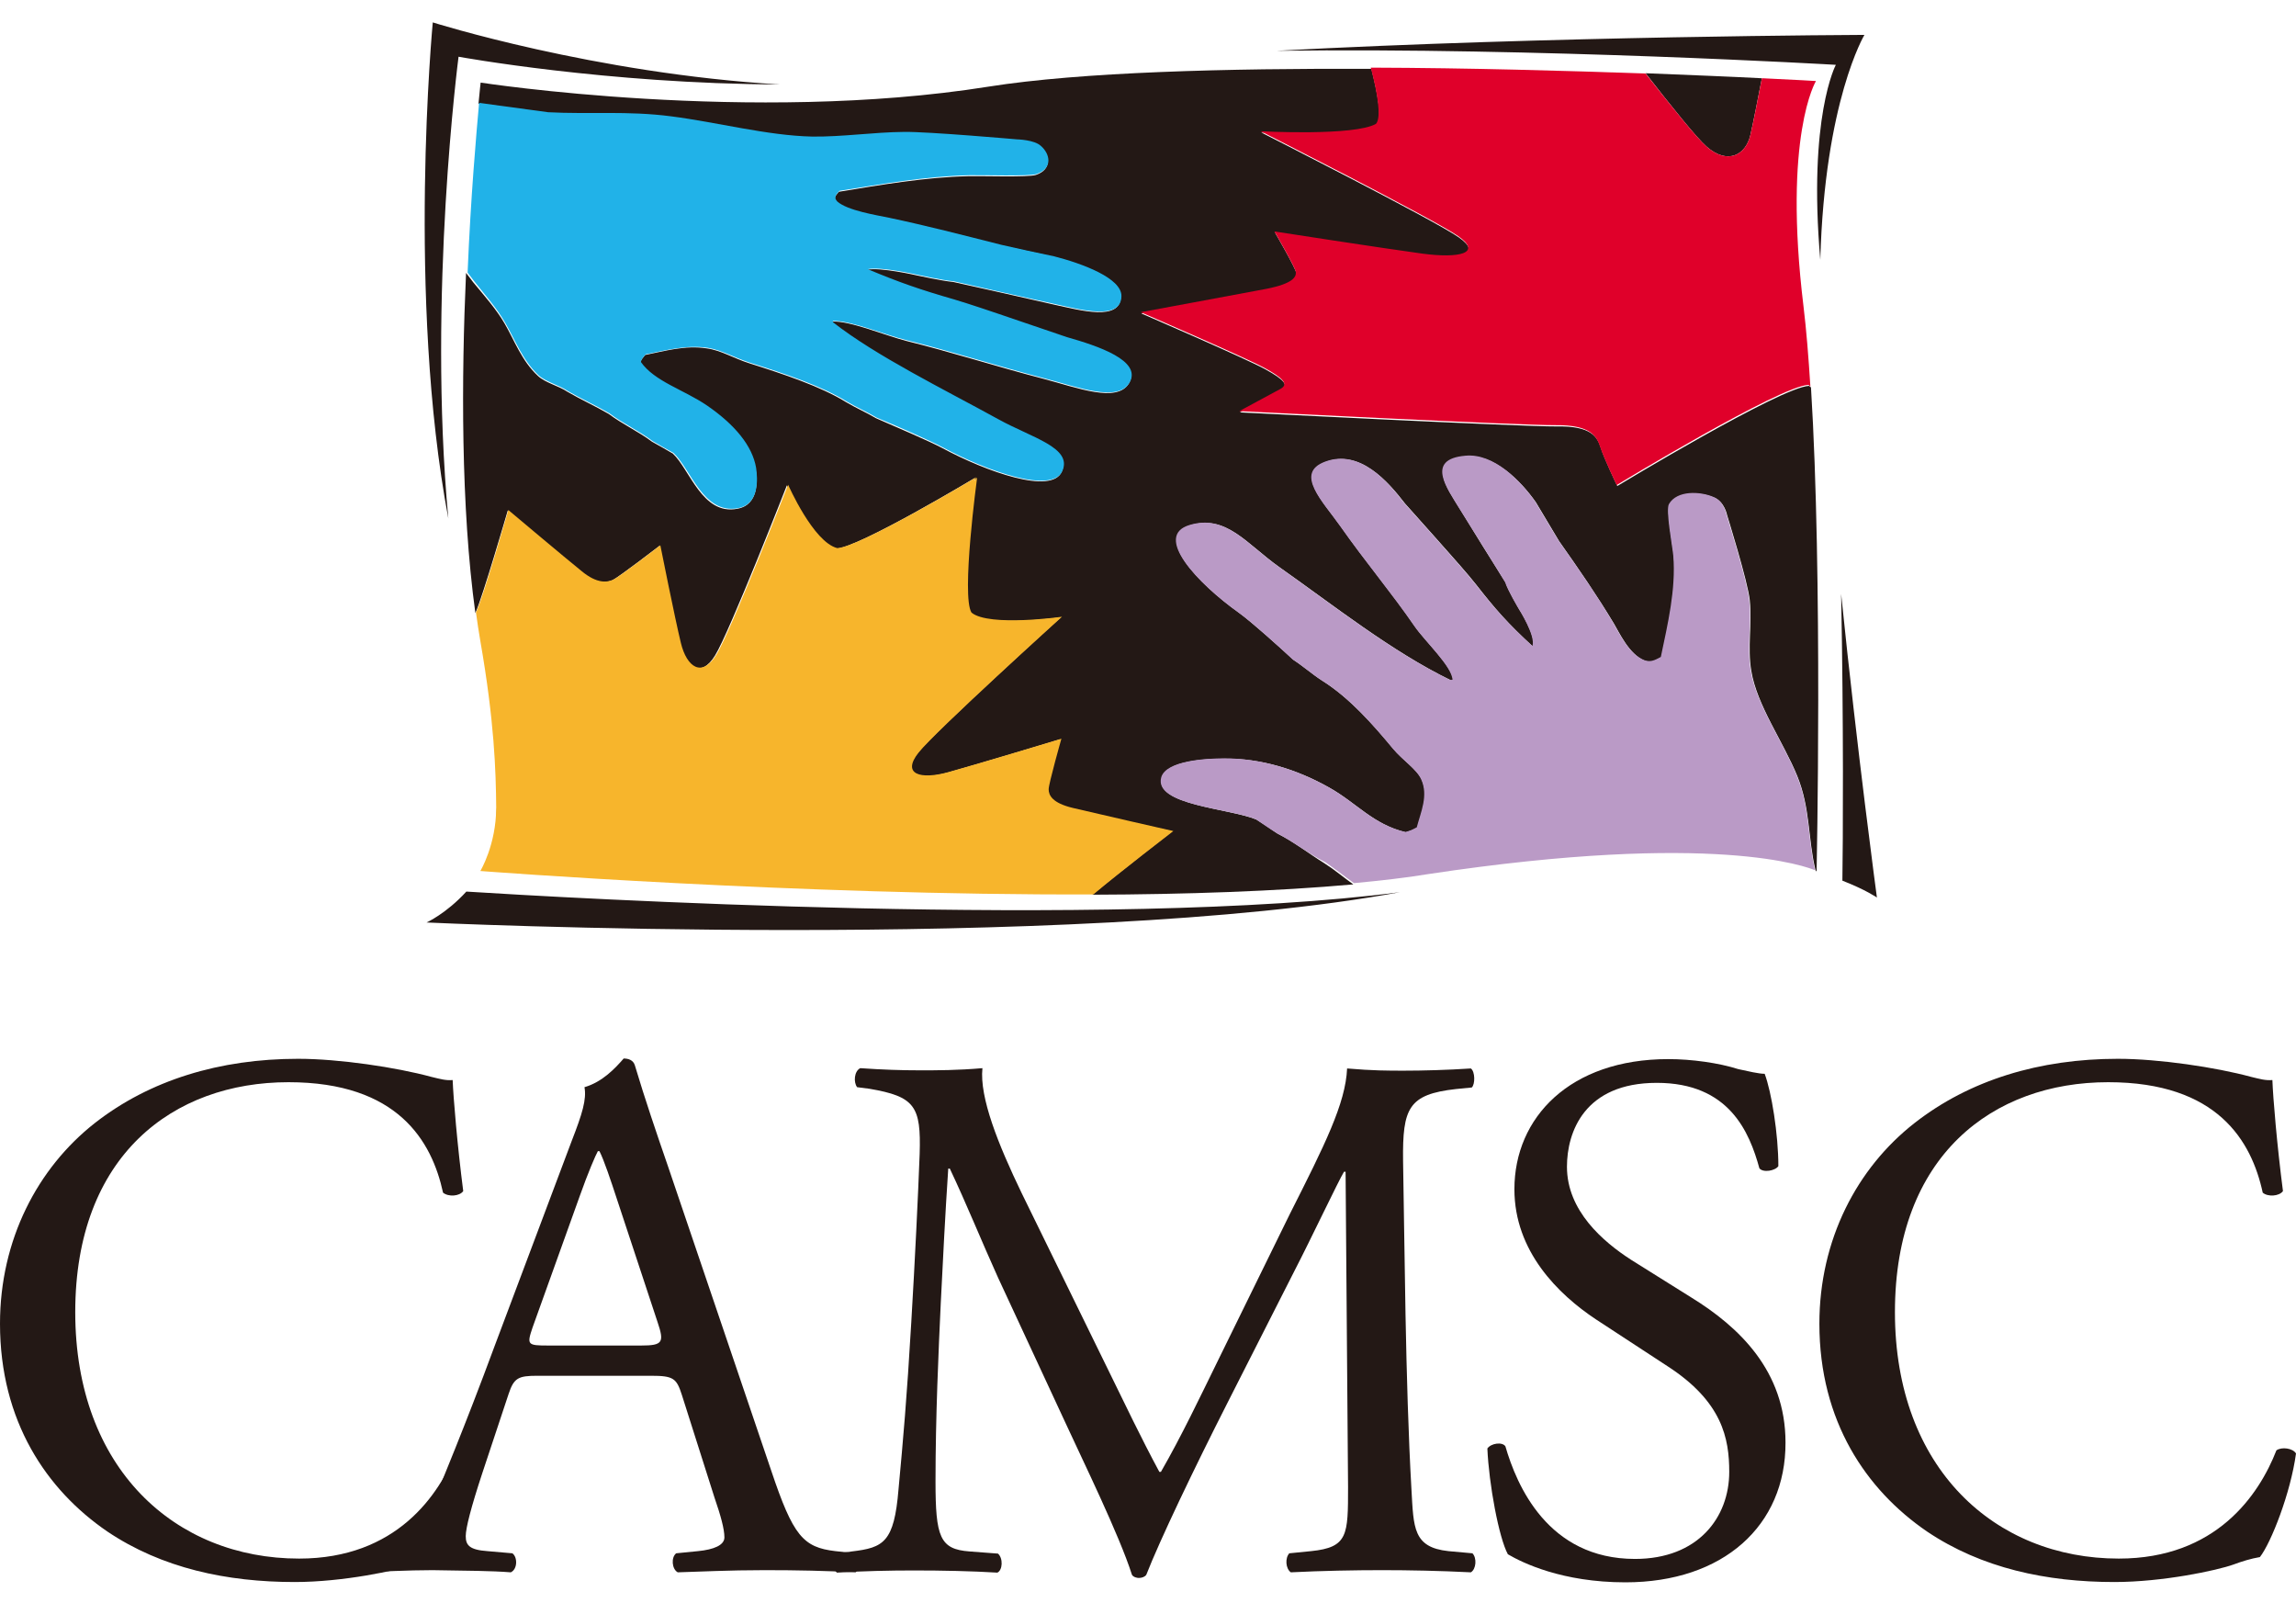 <svg width="53" height="37" viewBox="0 0 53 37" fill="none" xmlns="http://www.w3.org/2000/svg">
<g clip-path="url(#clip0_2031_1226)">
<path d="M29.467 1.172C35.496 1.093 42.378 1.496 42.378 1.496C42.378 1.496 41.732 2.698 42.019 5.996C42.12 2.331 43.038 0.805 43.038 0.805C43.038 0.805 35.776 0.833 29.467 1.172ZM43.326 20.713C43.326 20.713 42.873 17.357 42.5 13.707C42.558 16.666 42.543 19.46 42.529 20.324C43.067 20.533 43.326 20.713 43.326 20.713ZM10.765 20.576C10.298 21.087 9.846 21.289 9.846 21.289C9.846 21.289 24.738 21.987 32.316 20.59C25.599 21.461 12.932 20.713 10.765 20.576ZM10.585 1.309C10.585 1.309 14.002 1.935 17.999 1.949C13.722 1.697 9.99 0.517 9.99 0.517C9.99 0.517 9.387 6.867 10.349 11.965C9.868 6.795 10.585 1.309 10.585 1.309Z" fill="#231815"/>
<path d="M39.393 3.382C39.874 3.807 40.297 3.584 40.405 3.116C40.469 2.842 40.584 2.252 40.67 1.806C39.989 1.77 39.07 1.734 37.986 1.69C38.553 2.418 39.163 3.181 39.393 3.382Z" fill="#231815"/>
<path d="M29.489 19.237C29.339 19.136 29.152 19.006 29.001 18.913C28.377 18.653 26.647 18.581 26.82 17.948C26.927 17.552 27.853 17.509 28.276 17.509C29.109 17.501 29.934 17.753 30.688 18.178C31.326 18.538 31.7 19.028 32.453 19.208C32.568 19.172 32.597 19.165 32.719 19.1C32.812 18.747 32.992 18.365 32.819 17.991C32.712 17.753 32.389 17.552 32.166 17.285C31.707 16.731 31.154 16.105 30.523 15.709C30.279 15.55 30.099 15.385 29.855 15.226C29.561 14.953 28.886 14.348 28.607 14.146C27.638 13.455 26.633 12.375 27.473 12.123C28.312 11.871 28.772 12.548 29.532 13.088C30.781 13.966 32.13 15.039 33.494 15.701C33.508 15.701 33.53 15.701 33.544 15.694C33.53 15.385 32.898 14.801 32.661 14.456C32.138 13.693 31.527 12.973 30.946 12.145C30.551 11.583 29.884 10.928 30.602 10.661C31.391 10.366 32.037 11.108 32.432 11.619C32.776 12.001 33.458 12.771 33.458 12.771C33.458 12.771 33.896 13.261 34.075 13.491C34.513 14.053 34.814 14.398 35.389 14.924C35.468 14.686 35.073 14.067 35.073 14.067C35.073 14.067 34.814 13.635 34.757 13.448C34.398 12.879 34.039 12.303 33.688 11.727C33.422 11.288 32.913 10.618 33.838 10.532C34.491 10.474 35.109 11.101 35.453 11.59C35.633 11.893 35.812 12.188 35.991 12.49C36.444 13.131 36.874 13.757 37.255 14.391C37.377 14.593 37.606 15.104 37.965 15.248C38.116 15.298 38.195 15.262 38.352 15.176C38.51 14.427 38.704 13.613 38.64 12.836C38.618 12.605 38.46 11.785 38.539 11.648C38.726 11.324 39.264 11.353 39.565 11.482C39.809 11.576 39.867 11.885 39.867 11.885C39.867 11.885 40.348 13.426 40.391 13.851C40.448 14.398 40.333 14.938 40.427 15.485C40.556 16.277 41.166 17.12 41.489 17.912C41.79 18.653 41.733 19.345 41.905 20.065L41.919 20.101L41.934 20.108C41.934 20.108 42.077 13.325 41.804 8.941L41.761 8.905C41.116 8.926 37.333 11.216 37.333 11.216C37.333 11.216 37.032 10.589 36.953 10.337C36.874 10.085 36.738 9.826 35.927 9.841C35.123 9.848 28.621 9.517 28.621 9.517C28.621 9.517 29.367 9.106 29.568 9.005C29.769 8.897 29.64 8.761 29.209 8.523C28.779 8.285 26.346 7.234 26.346 7.234C26.346 7.234 28.65 6.817 29.253 6.694C29.855 6.579 29.934 6.421 29.927 6.313C29.92 6.205 29.432 5.369 29.432 5.369C29.432 5.369 31.987 5.765 32.841 5.881C33.695 5.996 34.24 5.873 33.673 5.477C33.106 5.081 29.116 3.058 29.116 3.058C29.116 3.058 31.284 3.173 31.779 2.885C31.908 2.734 31.8 2.158 31.657 1.589C28.334 1.575 24.954 1.661 22.815 2C17.339 2.871 11.095 1.906 11.095 1.906C11.095 1.906 11.074 2.086 11.045 2.396C11.576 2.468 12.107 2.54 12.638 2.612C13.593 2.662 14.483 2.569 15.473 2.705C16.543 2.842 17.698 3.152 18.739 3.173C19.449 3.188 20.138 3.073 20.856 3.065C21.408 3.058 23.461 3.238 23.461 3.238C23.461 3.238 23.87 3.253 24.014 3.389C24.214 3.562 24.308 3.901 23.913 4.037C23.741 4.095 22.657 4.059 22.363 4.066C21.351 4.088 20.325 4.268 19.363 4.426C19.27 4.534 19.234 4.585 19.313 4.671C19.542 4.88 20.224 4.981 20.504 5.038C21.358 5.218 22.219 5.441 23.102 5.665C23.511 5.751 23.92 5.837 24.322 5.931C24.997 6.104 25.879 6.435 25.872 6.845C25.865 7.421 24.939 7.162 24.344 7.033C23.561 6.853 22.779 6.68 22.004 6.507C21.753 6.485 21.164 6.356 21.164 6.356C21.164 6.356 20.317 6.161 20.016 6.226C20.755 6.536 21.243 6.701 22.011 6.925C22.334 7.018 23.009 7.249 23.009 7.249C23.009 7.249 24.078 7.609 24.616 7.796C25.327 7.997 26.353 8.343 26.059 8.847C25.786 9.308 24.867 8.948 24.1 8.746C22.966 8.451 21.968 8.127 20.92 7.868C20.439 7.745 19.621 7.4 19.212 7.421V7.45C20.224 8.242 21.76 8.991 23.03 9.689C23.812 10.114 24.738 10.345 24.509 10.885C24.279 11.425 22.765 10.885 21.76 10.345C21.466 10.186 20.605 9.819 20.224 9.653C19.994 9.517 19.758 9.416 19.528 9.279C18.947 8.919 18.078 8.631 17.303 8.386C16.937 8.271 16.643 8.084 16.32 8.041C15.81 7.961 15.337 8.105 14.892 8.192C14.827 8.271 14.813 8.285 14.777 8.365C15.093 8.818 15.767 9.005 16.306 9.373C16.937 9.805 17.354 10.294 17.44 10.813C17.483 11.072 17.526 11.648 17.023 11.741C16.212 11.9 15.925 10.834 15.531 10.467C15.387 10.381 15.193 10.273 15.05 10.193C14.734 9.956 14.368 9.79 14.052 9.553C13.744 9.373 13.406 9.221 13.098 9.041C12.897 8.905 12.581 8.833 12.416 8.674C12.043 8.329 11.87 7.846 11.648 7.465C11.454 7.133 11.196 6.845 10.923 6.514C10.866 6.442 10.816 6.37 10.758 6.298C10.65 8.71 10.636 11.691 10.973 14.146L10.98 14.132C11.146 13.757 11.72 11.785 11.72 11.785C11.72 11.785 13.055 12.908 13.414 13.196C13.772 13.491 14.002 13.448 14.138 13.39C14.275 13.325 15.222 12.598 15.222 12.598C15.222 12.598 15.566 14.29 15.696 14.852C15.832 15.413 16.184 15.658 16.507 15.125C16.837 14.593 18.164 11.201 18.164 11.201C18.164 11.201 18.746 12.526 19.298 12.663C19.808 12.649 22.506 11.029 22.506 11.029L22.449 11.129L22.528 11.036C22.528 11.036 22.162 13.779 22.399 14.153C22.815 14.485 24.487 14.247 24.487 14.247C24.487 14.247 21.581 16.875 21.179 17.379C20.777 17.883 21.215 18.013 21.868 17.833C22.521 17.653 24.473 17.062 24.473 17.062C24.473 17.062 24.178 18.099 24.178 18.229C24.178 18.358 24.258 18.545 24.738 18.661C25.219 18.776 27.056 19.186 27.056 19.186C27.056 19.186 25.8 20.158 25.212 20.648C27.365 20.641 29.461 20.569 31.24 20.41C31.018 20.252 30.817 20.079 30.58 19.928C30.207 19.697 29.898 19.445 29.489 19.237Z" fill="#231815"/>
<path d="M41.905 20.086L41.89 20.05C41.725 19.33 41.783 18.639 41.474 17.897C41.151 17.105 40.541 16.256 40.412 15.471C40.319 14.931 40.441 14.391 40.376 13.836C40.333 13.412 39.852 11.871 39.852 11.871C39.852 11.871 39.795 11.561 39.551 11.468C39.249 11.338 38.711 11.309 38.525 11.633C38.446 11.77 38.603 12.591 38.625 12.821C38.69 13.599 38.496 14.405 38.338 15.161C38.18 15.248 38.094 15.284 37.95 15.233C37.592 15.089 37.362 14.578 37.24 14.377C36.867 13.743 36.429 13.117 35.977 12.476C35.797 12.181 35.618 11.878 35.438 11.576C35.094 11.086 34.477 10.453 33.824 10.517C32.898 10.597 33.407 11.273 33.673 11.713C34.032 12.289 34.391 12.857 34.742 13.433C34.8 13.62 35.058 14.053 35.058 14.053C35.058 14.053 35.453 14.672 35.374 14.909C34.8 14.384 34.498 14.038 34.061 13.484C33.881 13.253 33.443 12.764 33.443 12.764C33.443 12.764 32.762 11.993 32.417 11.612C32.022 11.093 31.377 10.359 30.587 10.654C29.869 10.921 30.537 11.576 30.932 12.137C31.513 12.965 32.123 13.685 32.647 14.448C32.884 14.794 33.515 15.377 33.529 15.687C33.515 15.687 33.494 15.694 33.479 15.694C32.116 15.032 30.759 13.959 29.518 13.081C28.757 12.54 28.298 11.864 27.458 12.116C26.618 12.368 27.623 13.448 28.592 14.139C28.879 14.341 29.547 14.945 29.841 15.219C30.085 15.377 30.264 15.543 30.508 15.701C31.147 16.097 31.692 16.724 32.152 17.278C32.374 17.544 32.697 17.746 32.805 17.984C32.977 18.358 32.797 18.74 32.704 19.093C32.582 19.157 32.553 19.172 32.439 19.201C31.685 19.02 31.319 18.531 30.673 18.171C29.92 17.746 29.094 17.501 28.262 17.501C27.846 17.501 26.913 17.552 26.805 17.941C26.633 18.581 28.362 18.653 28.987 18.905C29.137 19.006 29.324 19.136 29.475 19.229C29.884 19.438 30.192 19.697 30.594 19.899C30.824 20.057 31.032 20.223 31.255 20.381C31.864 20.324 32.446 20.259 32.97 20.172C39.601 19.172 41.733 20.014 41.905 20.086Z" fill="#BA9AC6"/>
<path d="M11.519 18.726C11.505 18.704 11.49 18.675 11.469 18.639C11.461 18.992 11.425 19.266 11.39 19.467C11.605 19.309 11.748 19.093 11.519 18.726Z" fill="#231815"/>
<path d="M24.767 18.646C24.286 18.531 24.207 18.351 24.207 18.214C24.207 18.085 24.501 17.048 24.501 17.048C24.501 17.048 22.549 17.638 21.896 17.818C21.243 17.998 20.805 17.869 21.207 17.365C21.609 16.861 24.515 14.233 24.515 14.233C24.515 14.233 22.836 14.47 22.427 14.139C22.183 13.765 22.556 11.021 22.556 11.021L22.477 11.115L22.535 11.014C22.535 11.014 19.836 12.634 19.327 12.649C18.774 12.512 18.193 11.187 18.193 11.187C18.193 11.187 16.865 14.578 16.535 15.111C16.205 15.644 15.853 15.399 15.717 14.837C15.58 14.276 15.243 12.584 15.243 12.584C15.243 12.584 14.303 13.311 14.159 13.376C14.016 13.441 13.786 13.477 13.427 13.181C13.069 12.893 11.734 11.77 11.734 11.77C11.734 11.77 11.167 13.743 10.995 14.117L10.987 14.132C11.016 14.355 11.052 14.578 11.088 14.794C11.411 16.645 11.447 17.782 11.454 18.639C11.454 19.496 11.088 20.101 11.088 20.101C11.088 20.101 18.451 20.669 25.24 20.641C25.829 20.144 27.085 19.179 27.085 19.179C27.085 19.179 25.247 18.761 24.767 18.646Z" fill="#F7B52C"/>
<path d="M31.764 2.857C31.269 3.145 29.102 3.029 29.102 3.029C29.102 3.029 33.092 5.053 33.659 5.449C34.226 5.845 33.681 5.967 32.827 5.852C31.972 5.737 29.418 5.341 29.418 5.341C29.418 5.341 29.905 6.176 29.913 6.284C29.92 6.392 29.848 6.543 29.238 6.665C28.628 6.781 26.331 7.205 26.331 7.205C26.331 7.205 28.764 8.257 29.195 8.494C29.626 8.732 29.755 8.869 29.554 8.977C29.353 9.085 28.607 9.488 28.607 9.488C28.607 9.488 35.109 9.819 35.913 9.812C36.716 9.805 36.853 10.064 36.939 10.316C37.018 10.568 37.319 11.194 37.319 11.194C37.319 11.194 41.101 8.897 41.747 8.883L41.79 8.919C41.747 8.235 41.697 7.609 41.632 7.076C41.151 3.123 41.919 1.87 41.919 1.87C41.919 1.87 41.46 1.841 40.671 1.805C40.584 2.252 40.47 2.842 40.405 3.116C40.297 3.584 39.874 3.807 39.393 3.382C39.163 3.181 38.553 2.417 37.986 1.697C36.171 1.633 33.925 1.568 31.642 1.561C31.793 2.129 31.893 2.705 31.764 2.857Z" fill="#E0002A"/>
<path d="M11.662 7.45C11.885 7.832 12.057 8.307 12.43 8.66C12.595 8.811 12.911 8.89 13.112 9.027C13.421 9.207 13.758 9.358 14.066 9.538C14.382 9.776 14.748 9.941 15.064 10.179C15.208 10.265 15.401 10.373 15.545 10.452C15.947 10.82 16.227 11.878 17.038 11.727C17.533 11.633 17.49 11.05 17.454 10.798C17.368 10.287 16.959 9.797 16.32 9.358C15.782 8.991 15.107 8.804 14.791 8.35C14.82 8.278 14.834 8.256 14.906 8.177C15.351 8.091 15.825 7.954 16.334 8.026C16.657 8.076 16.952 8.256 17.318 8.372C18.093 8.616 18.961 8.904 19.542 9.264C19.772 9.401 20.009 9.502 20.238 9.639C20.626 9.797 21.48 10.172 21.774 10.33C22.779 10.87 24.286 11.41 24.523 10.87C24.76 10.33 23.827 10.107 23.045 9.675C21.774 8.976 20.231 8.22 19.227 7.436V7.407C19.636 7.392 20.454 7.738 20.935 7.853C21.982 8.112 22.98 8.436 24.114 8.732C24.882 8.933 25.8 9.293 26.073 8.832C26.367 8.321 25.341 7.983 24.631 7.781C24.1 7.601 23.023 7.234 23.023 7.234C23.023 7.234 22.348 7.004 22.026 6.91C21.25 6.687 20.77 6.521 20.03 6.212C20.332 6.147 21.179 6.341 21.179 6.341C21.179 6.341 21.767 6.471 22.018 6.492C22.801 6.672 23.583 6.845 24.358 7.018C24.954 7.148 25.879 7.407 25.887 6.831C25.887 6.42 25.004 6.089 24.336 5.916C23.927 5.83 23.518 5.744 23.116 5.65C22.234 5.427 21.372 5.204 20.518 5.024C20.238 4.966 19.557 4.858 19.327 4.649C19.248 4.563 19.284 4.505 19.377 4.404C20.332 4.253 21.365 4.066 22.377 4.044C22.679 4.037 23.755 4.073 23.927 4.016C24.322 3.879 24.229 3.54 24.028 3.368C23.877 3.224 23.475 3.216 23.475 3.216C23.475 3.216 21.423 3.036 20.87 3.044C20.152 3.051 19.463 3.159 18.753 3.152C17.712 3.13 16.557 2.82 15.488 2.684C14.49 2.554 13.6 2.64 12.653 2.59C12.122 2.518 11.591 2.446 11.059 2.374C10.995 3.094 10.866 4.541 10.794 6.291C10.851 6.363 10.902 6.435 10.959 6.507C11.21 6.824 11.469 7.112 11.662 7.45Z" fill="#21B2E8"/>
<path d="M2.189 25.918C3.459 24.925 5.074 24.435 6.882 24.435C7.823 24.435 9.143 24.63 9.961 24.853C10.169 24.903 10.291 24.939 10.449 24.925C10.464 25.328 10.557 26.43 10.693 27.488C10.607 27.61 10.349 27.625 10.227 27.524C9.968 26.336 9.186 24.975 6.66 24.975C3.997 24.975 1.737 26.667 1.737 30.282C1.737 33.896 4.048 35.969 6.904 35.969C9.15 35.969 10.141 34.501 10.543 33.471C10.665 33.385 10.923 33.421 10.995 33.543C10.873 34.45 10.421 35.602 10.162 35.934C9.954 35.969 9.746 36.034 9.552 36.106C9.172 36.243 7.916 36.51 6.804 36.51C5.239 36.51 3.739 36.193 2.476 35.343C1.077 34.386 0 32.801 0 30.548C0 28.611 0.868 26.955 2.189 25.918Z" fill="#231815"/>
<path d="M15.739 32.189C15.617 31.808 15.545 31.75 15.028 31.75H12.402C11.964 31.75 11.863 31.8 11.741 32.168L11.131 34.004C10.873 34.788 10.751 35.264 10.751 35.451C10.751 35.66 10.837 35.768 11.253 35.797L11.827 35.847C11.949 35.933 11.949 36.214 11.791 36.286C11.339 36.25 10.801 36.25 9.983 36.236C9.409 36.236 8.784 36.272 8.311 36.286C8.203 36.214 8.174 35.941 8.275 35.847L8.849 35.797C9.265 35.761 9.646 35.573 9.897 34.94C10.213 34.141 10.701 33.003 11.425 31.044L13.198 26.328C13.442 25.702 13.543 25.371 13.492 25.09C13.909 24.968 14.203 24.651 14.397 24.428C14.504 24.428 14.619 24.464 14.655 24.586C14.885 25.357 15.157 26.156 15.423 26.926L17.805 33.946C18.308 35.444 18.538 35.71 19.284 35.797L19.75 35.847C19.872 35.933 19.837 36.214 19.75 36.286C19.04 36.25 18.43 36.236 17.648 36.236C16.815 36.236 16.148 36.272 15.645 36.286C15.509 36.214 15.487 35.941 15.609 35.847L16.112 35.797C16.478 35.761 16.722 35.66 16.722 35.48C16.722 35.285 16.636 34.976 16.492 34.558L15.739 32.189ZM12.294 30.634C12.158 31.037 12.172 31.052 12.66 31.052H14.799C15.301 31.052 15.337 30.98 15.179 30.512L14.239 27.668C14.102 27.25 13.944 26.775 13.837 26.566H13.801C13.751 26.652 13.571 27.07 13.385 27.596L12.294 30.634Z" fill="#231815"/>
<path d="M25.563 31.577C25.965 32.398 26.346 33.197 26.762 33.968H26.798C27.271 33.147 27.702 32.24 28.14 31.347L29.776 28.013C30.58 26.422 31.061 25.465 31.096 24.658C31.685 24.709 32.051 24.709 32.403 24.709C32.84 24.709 33.415 24.694 33.953 24.658C34.053 24.73 34.053 25.025 33.974 25.097L33.608 25.133C32.51 25.256 32.374 25.573 32.388 26.789C32.424 28.64 32.438 31.872 32.582 34.385C32.632 35.257 32.618 35.71 33.436 35.797L33.989 35.847C34.096 35.955 34.075 36.214 33.953 36.286C33.242 36.25 32.525 36.236 31.9 36.236C31.276 36.236 30.508 36.25 29.797 36.286C29.675 36.2 29.661 35.955 29.762 35.847L30.264 35.797C31.118 35.71 31.118 35.429 31.118 34.313L31.061 27.041H31.025C30.903 27.236 30.242 28.633 29.891 29.309L28.341 32.362C27.558 33.903 26.776 35.537 26.46 36.344C26.424 36.394 26.353 36.416 26.288 36.416C26.252 36.416 26.166 36.401 26.13 36.344C25.836 35.422 24.996 33.709 24.602 32.852L23.037 29.482C22.671 28.676 22.305 27.768 21.925 26.969H21.889C21.817 28.049 21.767 29.064 21.716 30.08C21.666 31.145 21.595 32.7 21.595 34.184C21.595 35.472 21.695 35.753 22.377 35.804L23.037 35.854C23.159 35.962 23.145 36.236 23.023 36.293C22.434 36.257 21.752 36.243 21.092 36.243C20.54 36.243 19.908 36.257 19.32 36.293C19.212 36.207 19.183 35.948 19.284 35.854L19.664 35.804C20.396 35.717 20.64 35.595 20.741 34.371C20.848 33.219 20.934 32.261 21.035 30.526C21.121 29.079 21.193 27.596 21.229 26.631C21.264 25.529 21.121 25.306 20.066 25.126L19.786 25.09C19.7 24.982 19.714 24.723 19.858 24.651C20.382 24.687 20.798 24.701 21.236 24.701C21.638 24.701 22.104 24.701 22.678 24.651C22.607 25.328 23.044 26.415 23.582 27.531L25.563 31.577Z" fill="#231815"/>
<path d="M37.52 36.517C36.056 36.517 35.137 36.063 34.807 35.869C34.599 35.487 34.369 34.249 34.334 33.428C34.42 33.306 34.678 33.27 34.75 33.378C35.008 34.27 35.726 35.977 37.742 35.977C39.199 35.977 39.917 35.019 39.917 33.968C39.917 33.198 39.759 32.348 38.489 31.527L36.838 30.447C35.97 29.871 34.958 28.878 34.958 27.445C34.958 25.789 36.242 24.442 38.51 24.442C39.049 24.442 39.673 24.529 40.125 24.673C40.355 24.723 40.599 24.781 40.735 24.781C40.893 25.198 41.051 26.178 41.051 26.912C40.979 27.02 40.699 27.07 40.613 26.962C40.383 26.127 39.917 24.99 38.245 24.99C36.573 24.99 36.171 26.127 36.171 26.926C36.171 27.942 37.003 28.654 37.649 29.072L39.041 29.943C40.139 30.62 41.216 31.635 41.216 33.291C41.223 35.206 39.781 36.517 37.52 36.517Z" fill="#231815"/>
<path d="M44.194 25.918C45.464 24.925 47.079 24.435 48.888 24.435C49.828 24.435 51.148 24.63 51.967 24.853C52.175 24.903 52.297 24.939 52.455 24.925C52.469 25.328 52.562 26.43 52.699 27.488C52.612 27.61 52.347 27.625 52.232 27.524C51.974 26.336 51.191 24.975 48.665 24.975C46.003 24.975 43.742 26.667 43.742 30.282C43.742 33.896 46.06 35.969 48.909 35.969C51.156 35.969 52.146 34.501 52.548 33.471C52.67 33.385 52.928 33.421 53 33.543C52.878 34.45 52.426 35.602 52.167 35.934C51.959 35.969 51.751 36.034 51.557 36.106C51.177 36.243 49.921 36.51 48.809 36.51C47.244 36.51 45.744 36.193 44.481 35.343C43.082 34.386 41.998 32.801 41.998 30.548C41.998 28.611 42.866 26.955 44.194 25.918Z" fill="#231815"/>
</g>
<defs>
<clipPath id="clip0_2031_1226">
<rect width="53" height="36" fill="white" transform="translate(0 0.517)"/>
</clipPath>
</defs>
</svg>
